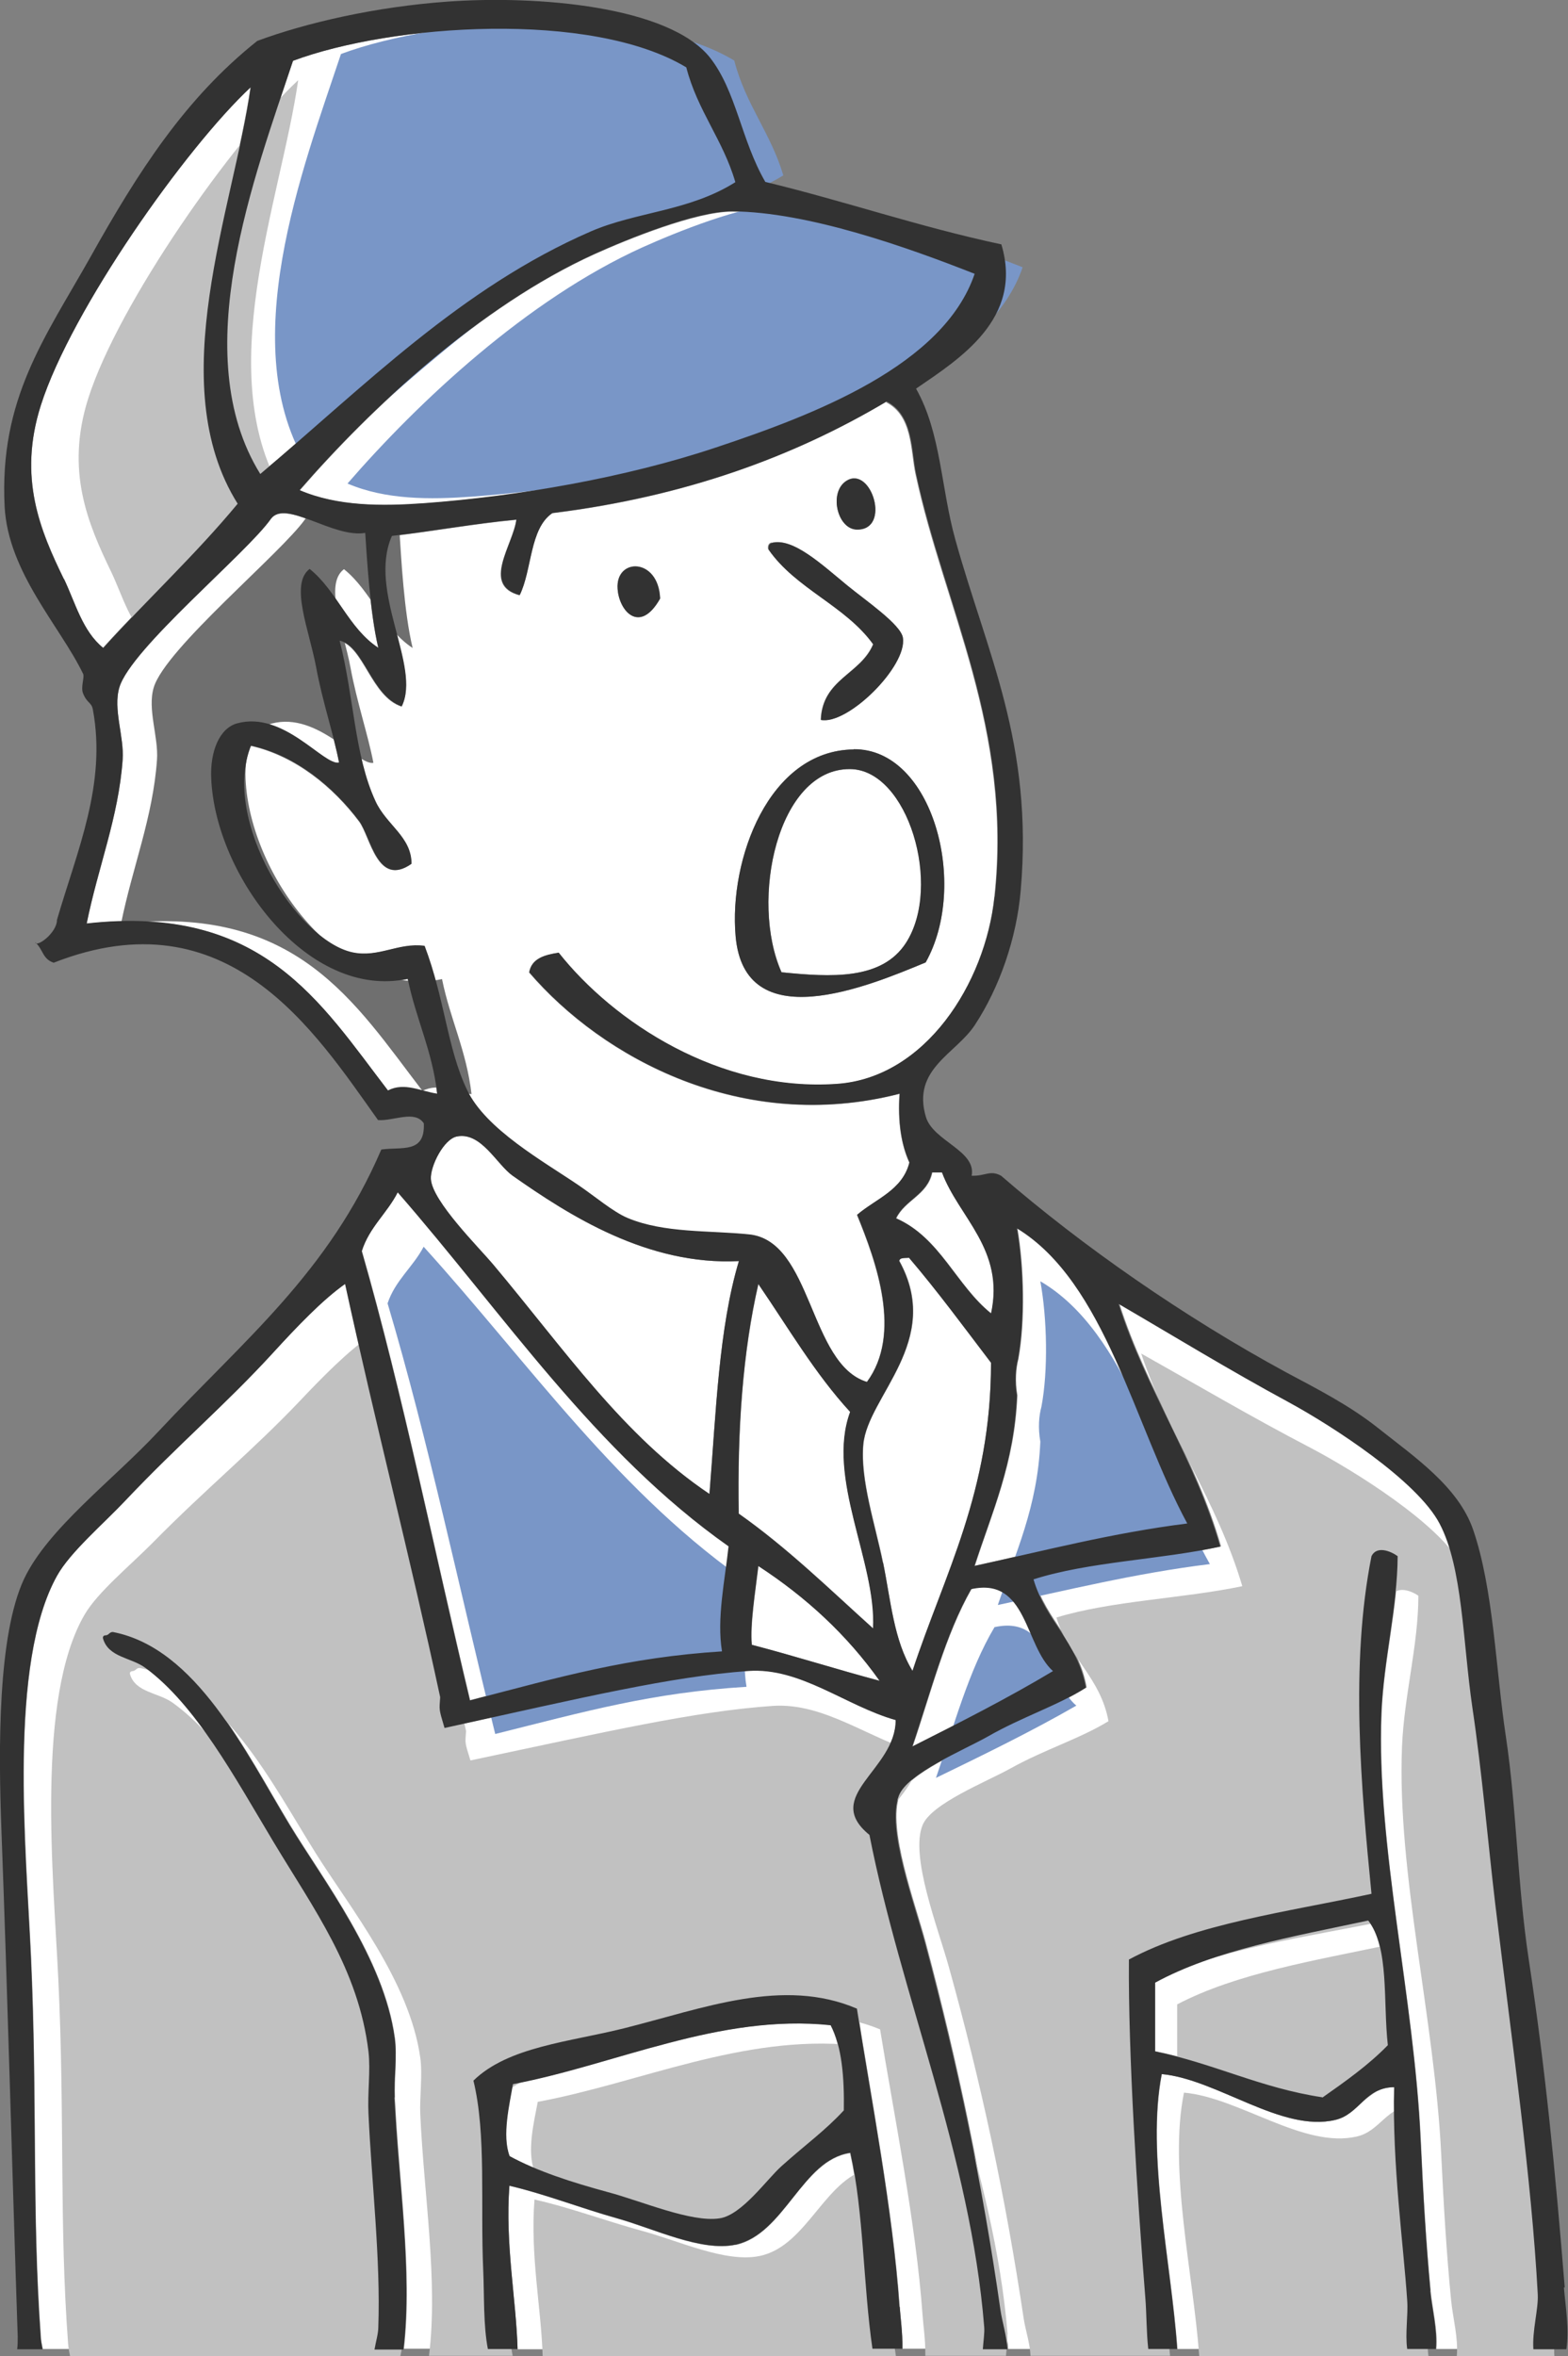 <?xml version="1.0" encoding="UTF-8"?><svg id="_レイヤー_2" xmlns="http://www.w3.org/2000/svg" viewBox="0 0 57.53 86.39"><rect x="0" y="0" width="57.53" height="86.39" fill="#808080" stroke="none"/><defs><style>.cls-1{fill:#fff;}.cls-2{fill:#c1c1c1;}.cls-3{fill:#323232;}.cls-4{fill:#6f6f6f;}.cls-5{fill:#7996c7;}</style></defs><g id="_イラスト"><g><path class="cls-1" d="M31.2,28.2c-2.67-.03-3.7,4.82-2.52,7.45,1.8,.18,3.68,.3,4.57-1.08,1.34-2.09,.07-6.35-2.05-6.37Z"/><path class="cls-1" d="M26.99,82.31c-1.25,.27-2.98-.58-4.33-.96-1.39-.39-2.66-.9-3.97-1.2-.16,2.15,.25,4.17,.3,5.99h13.01c-.34-2.33-.32-5.01-.81-7.19-1.77,.25-2.4,2.98-4.21,3.37Z"/><path class="cls-1" d="M32.88,44.67c1.62,.71,2.2,2.45,3.49,3.49,.51-2.35-1.19-3.53-1.8-5.17h-.36c-.17,.83-1,1.01-1.32,1.68Z"/><path class="cls-1" d="M32.52,14.73c-3.42,2.03-7.41,3.49-12.26,4.09-.84,.57-.74,2.07-1.2,3.01-1.41-.37-.24-1.84-.12-2.77-1.57,.15-3.02,.42-4.57,.6-.9,2.03,1.09,4.79,.36,6.25-1.12-.37-1.39-2.21-2.28-2.41,.54,2.05,.54,4.21,1.32,5.89,.4,.87,1.32,1.29,1.32,2.29-1.26,.87-1.5-1-1.92-1.56-.94-1.25-2.33-2.4-3.97-2.77-1.11,2.73,1.68,7.15,3.73,7.58,.97,.2,1.68-.37,2.64-.24,.75,1.95,.83,3.77,1.56,5.29,.69,1.44,2.78,2.6,4.09,3.49,.59,.4,1.27,.98,1.8,1.2,1.34,.57,2.98,.46,4.45,.6,2.32,.23,2.2,4.76,4.33,5.41,1.3-1.76,.35-4.4-.36-6.13,.69-.59,1.67-.9,1.92-1.92-.3-.66-.43-1.5-.36-2.52-5.77,1.48-10.89-1.31-13.59-4.45,.09-.51,.56-.64,1.08-.72,2,2.53,5.9,5.12,10.22,4.81,3.23-.23,5.43-3.68,5.77-6.85,.67-6.18-1.84-10.61-2.89-15.51-.19-.87-.1-2.14-1.08-2.64Zm-1.44,2.88c.9-.52,1.62,1.83,.36,1.8-.73-.01-1.05-1.41-.36-1.8Zm-2.77,2.29c.77-.2,1.82,.78,2.77,1.56,.67,.55,1.97,1.44,2.04,1.92,.16,1.04-2.01,3.2-3.01,3.01,.06-1.5,1.46-1.66,1.92-2.77-1.02-1.42-2.85-2.04-3.85-3.49-.02-.14,.03-.21,.12-.24Zm-5.65,1.68c-.08-1.14,1.5-1.15,1.56,.36-.76,1.33-1.51,.45-1.56-.36Zm11.3,13.71c-2.16,.9-6.65,2.75-6.97-.96-.25-2.81,1.21-6.82,4.33-6.85,2.91-.04,4.24,4.99,2.64,7.82Z"/><path class="cls-1" d="M16.77,41.67c-.49,.09-.99,1.1-.96,1.56,.04,.81,1.79,2.53,2.28,3.13,2.63,3.13,4.77,6.29,7.94,8.42,.24-2.97,.34-6.07,1.08-8.54-3.34,.17-6.23-1.67-8.3-3.13-.59-.41-1.15-1.61-2.04-1.44Z"/><path class="cls-1" d="M42.38,72.69v2.52c2.16,.44,3.87,1.34,6.13,1.68,.85-.6,1.69-1.19,2.4-1.92-.18-1.59,.06-3.58-.72-4.57-2.77,.6-5.64,1.09-7.82,2.28Z"/><path class="cls-1" d="M56.45,84.11c-.24-4.29-.93-9.1-1.56-14.31-.28-2.28-.48-4.8-.84-7.21-.36-2.4-.35-5.11-1.2-6.73-.82-1.57-3.93-3.58-5.53-4.45-2.2-1.19-4.19-2.41-6.25-3.61,1.02,3.19,2.79,5.62,3.73,8.9-2.21,.48-4.82,.55-6.85,1.2,.44,1.52,1.63,2.3,1.92,3.97-1.05,.67-2.34,1.08-3.61,1.8-.91,.52-2.92,1.34-3.25,2.16-.47,1.19,.57,3.94,.96,5.41,1.18,4.42,2.09,8.78,2.77,13.47,.06,.42,.23,.94,.25,1.42h5.15c-.07-.62-.06-1.31-.11-1.9-.31-3.79-.63-8.94-.6-12.38,2.45-1.32,5.8-1.73,8.9-2.41-.38-3.86-.79-8.42,0-12.38,.2-.39,.71-.19,.96,0,0,1.89-.52,3.79-.6,5.77-.19,4.87,1.2,10.38,1.44,15.63,.09,1.94,.19,3.71,.36,5.53,.06,.67,.27,1.44,.21,2.14h3.6c-.04-.68,.19-1.48,.16-2.02Z"/><path class="cls-1" d="M51.64,84.35c-.14-2.09-.55-4.96-.48-7.82-1.07,0-1.27,.99-2.16,1.2-1.97,.47-4.33-1.49-6.37-1.68-.57,2.93,.35,6.93,.57,10.08h8.45c-.08-.57,.04-1.26,0-1.78Z"/><path class="cls-1" d="M21.82,9.32c-4.22,1.91-8.21,5.65-10.82,8.66,1.4,.6,3.02,.59,4.57,.48,3.42-.25,7.38-.93,10.7-2.04,3.61-1.21,8.36-3.02,9.5-6.37-2.46-.97-6.11-2.27-8.9-2.29-1.33,0-3.83,1.01-5.05,1.56Z"/><path class="cls-1" d="M18.81,76.42c-.13,.73-.41,1.89-.12,2.64,1.01,.55,2.28,.97,3.61,1.32,1.21,.32,3.05,1.12,4.09,.96,.82-.12,1.74-1.43,2.28-1.92,.88-.78,1.61-1.31,2.28-2.04,.02-1.22-.07-2.34-.48-3.13-4.1-.42-7.91,1.45-11.66,2.16Z"/><path class="cls-1" d="M9.55,17.38c3.8-3.18,7.37-6.82,12.14-8.9,1.67-.73,3.59-.74,5.29-1.8-.46-1.55-1.39-2.61-1.8-4.21-3.49-2.1-10.81-1.59-14.43-.24-1.4,4.2-3.94,10.75-1.2,15.15Z"/><path class="cls-1" d="M36.12,85.31c-.5-6.27-3.05-12.16-4.21-18.04-1.76-1.43,.97-2.38,.96-4.21-1.82-.51-3.49-1.95-5.41-1.8-2.88,.21-6.01,.96-11.14,2.09-.22-.74-.19-.64-.16-1.13-1.09-5.12-2.38-10.05-3.49-15.15-.84,.6-1.77,1.57-2.64,2.52-1.72,1.88-3.49,3.38-5.41,5.41-.84,.89-2.04,1.9-2.52,2.77-1.8,3.22-1.14,10-.96,13.95,.24,5.25,.03,9.37,.36,13.95,0,.15,.04,.3,.07,.46H13.75c.05-.29,.13-.58,.14-.82,.09-2.47-.25-5.37-.36-7.82-.04-.77,.08-1.58,0-2.28-.36-3.02-2.02-5.24-3.49-7.7-1.44-2.41-2.84-5-4.69-6.37-.52-.39-1.37-.38-1.56-1.08-.02-.1,.05-.11,.12-.12,.1-.02,.12-.12,.24-.12,3.06,.6,4.87,4.42,6.49,7.09,1.24,2.05,3.45,4.89,3.85,7.81,.09,.65-.03,1.55,0,2.16,.13,3.05,.66,6.37,.33,9.24h3.09c-.17-.86-.13-1.95-.17-2.87-.11-2.45,.12-5-.36-6.97,1.28-1.25,3.54-1.42,5.53-1.92,2.91-.73,5.82-1.88,8.54-.72,.49,3.16,1.32,7.42,1.56,10.94,.02,.33,.11,.95,.1,1.54h2.97c.02-.3,.07-.61,.05-.82Z"/><path class="cls-1" d="M35.65,58.26c-.96,1.68-1.49,3.8-2.16,5.77,1.76-.88,3.52-1.77,5.17-2.77-1.06-.93-.94-3.46-3.01-3.01Z"/><path class="cls-1" d="M31.2,51.77c-1.29-1.4-2.27-3.1-3.37-4.69-.57,2.48-.78,5.32-.72,8.42,1.79,1.26,3.33,2.77,4.93,4.21,.13-2.42-1.73-5.52-.84-7.94Z"/><path class="cls-1" d="M36.37,49.96c-.99-1.3-1.96-2.61-3.01-3.85-.14,.02-.34-.02-.36,.12,1.62,2.94-1.16,4.96-1.32,6.73-.12,1.29,.44,2.95,.72,4.33,.28,1.36,.39,2.85,1.08,3.97,1.17-3.56,2.89-6.57,2.88-11.3Z"/><path class="cls-1" d="M27.83,57.42c-.11,.93-.31,2.14-.24,2.89,1.59,.42,3.11,.9,4.69,1.32-1.2-1.69-2.7-3.07-4.45-4.21Z"/><path class="cls-1" d="M37.33,45.03c.25,1.43,.29,3.42,.04,4.79-.09,.35-.13,.81-.04,1.34-.1,2.5-.93,4.28-1.56,6.25,2.57-.56,5.04-1.21,7.82-1.56-1.95-3.6-3-8.84-6.25-10.82Z"/><path class="cls-1" d="M8.71,18.46c-2.77-4.41-.15-10.84,.48-15.27C6.82,5.41,2.62,11.34,1.5,14.85c-.85,2.67-.01,4.61,.84,6.37,.42,.88,.68,1.91,1.44,2.53,1.62-1.79,3.39-3.43,4.93-5.29Z"/><path class="cls-1" d="M14.6,43.71c-.39,.77-1.05,1.28-1.32,2.16,1.52,5.3,2.65,10.97,3.97,16.47,3.34-.87,5.79-1.59,9.26-1.8-.2-1.2,.11-2.61,.24-3.85-4.91-3.46-8.24-8.51-12.14-12.98Z"/><path class="cls-2" d="M27.87,82.72c-1.24,.26-2.97-.56-4.31-.92-1.39-.38-2.65-.86-3.95-1.15-.16,2.06,.25,4,.3,5.74h12.96c-.34-2.23-.32-4.81-.81-6.9-1.77,.24-2.39,2.86-4.19,3.23Z"/><path class="cls-2" d="M43.19,73.5v2.42c2.15,.42,3.85,1.28,6.1,1.61,.84-.57,1.68-1.14,2.39-1.84-.18-1.52,.06-3.44-.72-4.38-2.75,.58-5.61,1.05-7.78,2.19Z"/><path class="cls-2" d="M57.2,84.45c-.23-4.11-.93-8.72-1.56-13.72-.27-2.18-.48-4.6-.84-6.92-.36-2.3-.35-4.9-1.2-6.45-.82-1.5-3.91-3.43-5.51-4.27-2.19-1.14-4.17-2.31-6.22-3.46,1.02,3.05,2.78,5.39,3.71,8.53-2.2,.46-4.8,.53-6.82,1.15,.44,1.46,1.62,2.2,1.91,3.8-1.04,.64-2.33,1.03-3.59,1.73-.9,.5-2.91,1.29-3.23,2.08-.47,1.14,.57,3.78,.96,5.19,1.18,4.23,2.08,8.42,2.75,12.91,.06,.4,.23,.9,.25,1.36h5.12c-.07-.59-.06-1.25-.11-1.82-.3-3.63-.62-8.57-.6-11.87,2.44-1.26,5.77-1.66,8.86-2.31-.38-3.7-.79-8.07,0-11.87,.19-.37,.7-.18,.96,0,0,1.81-.52,3.64-.6,5.53-.19,4.67,1.2,9.96,1.44,14.99,.09,1.86,.19,3.55,.36,5.3,.06,.64,.27,1.38,.21,2.06h3.58c-.05-.65,.19-1.42,.16-1.94Z"/><path class="cls-2" d="M52.41,84.68c-.14-2-.55-4.75-.48-7.49-1.06,.01-1.27,.95-2.15,1.15-1.96,.45-4.31-1.43-6.34-1.61-.57,2.81,.34,6.64,.56,9.66h8.41c-.08-.55,.04-1.21,0-1.71Z"/><path class="cls-2" d="M19.73,77.07c-.13,.7-.41,1.81-.12,2.54,1.01,.53,2.26,.93,3.59,1.27,1.21,.31,3.03,1.07,4.07,.92,.82-.12,1.73-1.38,2.27-1.85,.87-.75,1.6-1.25,2.27-1.96,.02-1.17-.07-2.24-.48-3-4.08-.4-7.87,1.39-11.61,2.08Z"/><path class="cls-2" d="M36.97,85.6c-.49-6.01-3.04-11.66-4.19-17.29-1.75-1.37,.97-2.28,.96-4.03-1.81-.49-3.48-1.86-5.39-1.73-2.86,.2-5.98,.92-11.09,2-.22-.71-.19-.61-.16-1.08-1.09-4.91-2.37-9.63-3.47-14.52-.84,.57-1.76,1.5-2.63,2.42-1.72,1.81-3.47,3.24-5.39,5.19-.84,.85-2.03,1.82-2.51,2.65-1.79,3.08-1.14,9.59-.96,13.37,.24,5.03,.03,8.99,.36,13.37,.01,.14,.04,.29,.07,.44H14.69c.05-.28,.13-.56,.14-.79,.09-2.37-.25-5.14-.36-7.49-.03-.74,.08-1.52,0-2.19-.36-2.89-2.01-5.03-3.47-7.38-1.43-2.31-2.83-4.79-4.67-6.11-.52-.37-1.36-.37-1.56-1.04-.02-.1,.05-.11,.12-.12,.1-.02,.12-.12,.24-.11,3.05,.58,4.85,4.24,6.46,6.8,1.23,1.96,3.44,4.69,3.83,7.49,.09,.63-.03,1.48,0,2.07,.13,2.93,.66,6.11,.32,8.86h3.07c-.17-.83-.13-1.87-.17-2.75-.11-2.35,.12-4.79-.36-6.69,1.27-1.2,3.52-1.36,5.51-1.84,2.9-.7,5.79-1.81,8.5-.69,.49,3.03,1.32,7.11,1.56,10.49,.02,.32,.11,.91,.1,1.48h2.96c.02-.29,.07-.59,.05-.79Z"/><path class="cls-5" d="M36.49,59.66c-.96,1.61-1.49,3.64-2.15,5.53,1.75-.85,3.5-1.7,5.15-2.65-1.05-.89-.94-3.32-2.99-2.88Z"/><path class="cls-5" d="M38.17,46.98c.25,1.37,.29,3.28,.04,4.6-.09,.33-.13,.77-.04,1.28-.1,2.4-.92,4.11-1.56,5.99,2.55-.54,5.02-1.16,7.78-1.5-1.94-3.46-2.99-8.48-6.22-10.37Z"/><path class="cls-5" d="M15.54,45.72c-.39,.74-1.04,1.23-1.32,2.07,1.51,5.08,2.64,10.52,3.95,15.79,3.32-.83,5.76-1.52,9.22-1.73-.2-1.15,.11-2.51,.24-3.69-4.89-3.32-8.2-8.16-12.09-12.45Z"/><path class="cls-1" d="M14.96,35.9c-3.64,.77-7.05-3.77-7.21-7.33-.05-1.02,.31-1.87,.96-2.04,1.71-.45,3.17,1.56,3.73,1.44-.19-1-.61-2.24-.84-3.49-.25-1.35-.98-3.05-.24-3.61,1,.8,1.43,2.18,2.52,2.89-.32-1.32-.42-3.33-.48-4.21-1.18,.19-2.93-1.25-3.46-.52-.88,1.25-5.14,4.76-5.56,6.18-.24,.8,.18,1.81,.12,2.65-.15,2.12-.9,3.93-1.32,6.01,6.45-.72,8.57,2.89,11.06,6.13,.61-.31,1.23,.04,1.8,.12-.18-1.58-.78-2.74-1.08-4.21Z"/><path class="cls-5" d="M23.57,9.07c-4.22,1.91-8.21,5.65-10.82,8.66,1.4,.6,3.02,.59,4.57,.48,3.42-.25,7.38-.93,10.7-2.04,3.61-1.21,8.36-3.02,9.5-6.37-2.46-.97-6.11-2.27-8.9-2.29-1.33,0-3.83,1.01-5.05,1.56Z"/><path class="cls-5" d="M11.31,17.13c3.8-3.18,7.37-6.82,12.14-8.9,1.67-.73,3.59-.74,5.29-1.8-.46-1.55-1.39-2.61-1.8-4.21-3.49-2.1-10.81-1.59-14.43-.24-1.4,4.2-3.94,10.75-1.2,15.15Z"/><path class="cls-2" d="M10.46,18.21c-2.77-4.41-.15-10.84,.48-15.27-2.38,2.22-6.58,8.15-7.7,11.66-.85,2.67-.01,4.61,.84,6.37,.42,.88,.68,1.91,1.44,2.53,1.62-1.79,3.39-3.43,4.93-5.29Z"/><path class="cls-4" d="M16.22,35.9c-3.64,.77-7.05-3.77-7.21-7.33-.05-1.02,.31-1.87,.96-2.04,1.71-.45,3.17,1.56,3.73,1.44-.19-1-.61-2.24-.84-3.49-.25-1.35-.98-3.05-.24-3.61,1,.8,1.43,2.18,2.52,2.89-.32-1.32-.42-3.33-.48-4.21-1.18,.19-2.93-1.25-3.46-.52-.88,1.25-5.14,4.76-5.56,6.18-.24,.8,.18,1.81,.12,2.65-.15,2.12-.9,3.93-1.32,6.01,6.45-.72,8.57,2.89,11.06,6.13,.61-.31,1.23,.04,1.8,.12-.18-1.58-.78-2.74-1.08-4.21Z"/><path class="cls-3" d="M57.41,83.87c-.35-4.31-.71-8.02-1.32-12.02-.42-2.77-.44-5.52-.84-8.18-.37-2.44-.45-5.39-1.2-7.58-.55-1.59-2.17-2.68-3.49-3.73-1.06-.84-2.23-1.43-3.37-2.04-3.76-2.04-7.48-4.63-10.46-7.21-.41-.22-.58,.02-1.08,0,.18-.92-1.42-1.27-1.68-2.16-.52-1.76,1.11-2.31,1.8-3.37,.9-1.37,1.53-3.17,1.68-4.93,.47-5.4-1.24-8.69-2.4-12.87-.53-1.9-.52-3.9-1.44-5.53,1.59-1.09,3.95-2.56,3.13-5.29-3.01-.64-5.72-1.58-8.66-2.29-.89-1.53-1.06-3.33-2.04-4.57C24.52,.22,19.71-.18,16.41,.06c-2.63,.19-5.16,.77-6.97,1.44-2.64,2.1-4.37,4.79-6.13,7.94C1.64,12.4-.03,14.63,.17,18.58c.13,2.42,2.05,4.4,2.88,6.13,.06,.12-.1,.49,0,.72,.15,.37,.31,.31,.36,.6,.5,2.73-.57,5.13-1.32,7.7,0,.48-.76,1.03-.8,.82,.3,.26,.26,.61,.68,.75,6.4-2.51,9.59,2.53,11.9,5.77,.58,.04,1.35-.38,1.68,.12,.05,1.12-.81,.85-1.56,.96-1.94,4.52-5.04,6.98-8.18,10.34-1.67,1.79-4.05,3.55-4.93,5.41C-.08,59.96-.06,64.08,.05,67.04c.23,6.13,.39,12.41,.6,18.64,0,.16,0,.31-.02,.46h.93c-.03-.16-.06-.31-.07-.46-.33-4.57-.12-8.7-.36-13.95-.18-3.94-.84-10.73,.96-13.95,.49-.87,1.68-1.88,2.52-2.77,1.92-2.03,3.69-3.53,5.41-5.41,.88-.96,1.8-1.93,2.64-2.52,1.11,5.1,2.39,10.03,3.49,15.15-.03,.49-.06,.39,.16,1.13,5.14-1.13,8.27-1.88,11.14-2.09,1.92-.14,3.59,1.29,5.41,1.8,.01,1.83-2.72,2.78-.96,4.21,1.15,5.87,3.71,11.77,4.21,18.04,.02,.21-.03,.52-.05,.82h.9c-.02-.48-.19-1.01-.25-1.42-.67-4.69-1.59-9.05-2.77-13.47-.39-1.47-1.43-4.22-.96-5.41,.32-.82,2.34-1.65,3.25-2.16,1.27-.73,2.56-1.13,3.61-1.8-.3-1.67-1.48-2.45-1.92-3.97,2.03-.65,4.65-.72,6.85-1.2-.94-3.27-2.71-5.71-3.73-8.9,2.06,1.2,4.05,2.42,6.25,3.61,1.6,.87,4.71,2.88,5.53,4.45,.85,1.62,.85,4.34,1.2,6.73,.36,2.41,.57,4.94,.84,7.21,.63,5.21,1.33,10.02,1.56,14.31,.03,.54-.21,1.35-.16,2.02h1.21c.11-.74-.03-1.56-.09-2.26Zm-23.21-40.88h.36c.61,1.64,2.31,2.82,1.8,5.17-1.29-1.03-1.87-2.78-3.49-3.49,.33-.68,1.15-.86,1.32-1.68Zm2.29-10.1c-.34,3.18-2.54,6.62-5.77,6.85-4.32,.31-8.22-2.28-10.22-4.81-.52,.08-.99,.21-1.08,.72,2.69,3.14,7.82,5.93,13.59,4.45-.07,1.03,.06,1.87,.36,2.52-.26,1.02-1.23,1.33-1.92,1.92,.71,1.74,1.66,4.37,.36,6.13-2.13-.65-2-5.18-4.33-5.41-1.47-.15-3.11-.04-4.45-.6-.53-.22-1.21-.8-1.8-1.2-1.31-.89-3.4-2.05-4.09-3.49-.73-1.52-.82-3.34-1.56-5.29-.96-.13-1.68,.44-2.64,.24-2.05-.43-4.83-4.85-3.73-7.58,1.64,.36,3.02,1.51,3.97,2.77,.43,.57,.67,2.44,1.92,1.56,0-.99-.92-1.42-1.32-2.29-.78-1.68-.79-3.84-1.32-5.89,.9,.2,1.16,2.03,2.28,2.41,.73-1.46-1.26-4.22-.36-6.25,1.55-.18,2.99-.45,4.57-.6-.12,.93-1.28,2.39,.12,2.77,.46-.94,.36-2.44,1.2-3.01,4.85-.6,8.85-2.06,12.26-4.09,.98,.5,.9,1.78,1.08,2.64,1.05,4.9,3.55,9.33,2.89,15.51Zm-9.38,13.35c-.74,2.46-.84,5.57-1.08,8.54-3.17-2.13-5.31-5.29-7.94-8.42-.5-.59-2.24-2.32-2.28-3.13-.03-.46,.47-1.47,.96-1.56,.89-.17,1.46,1.03,2.04,1.44,2.07,1.45,4.95,3.3,8.3,3.13ZM35.76,10.04c-1.14,3.36-5.89,5.17-9.5,6.37-3.32,1.11-7.29,1.79-10.7,2.04-1.55,.11-3.17,.12-4.57-.48,2.61-3,6.6-6.74,10.82-8.66,1.22-.55,3.72-1.57,5.05-1.56,2.79,.02,6.44,1.32,8.9,2.29ZM10.75,2.23c3.62-1.35,10.94-1.86,14.43,.24,.41,1.59,1.35,2.66,1.8,4.21-1.7,1.07-3.62,1.08-5.29,1.8-4.78,2.07-8.35,5.71-12.14,8.9-2.73-4.4-.19-10.95,1.2-15.15ZM2.34,21.23c-.86-1.76-1.69-3.7-.84-6.37,1.12-3.51,5.32-9.44,7.7-11.66-.63,4.43-3.25,10.86-.48,15.27-1.54,1.86-3.31,3.5-4.93,5.29-.76-.61-1.02-1.65-1.44-2.53Zm11.9,18.76c-2.49-3.24-4.61-6.85-11.06-6.13,.42-2.08,1.17-3.9,1.32-6.01,.06-.84-.36-1.85-.12-2.65,.42-1.42,4.68-4.92,5.56-6.18,.54-.72,2.28,.72,3.46,.52,.06,.88,.17,2.89,.48,4.21-1.09-.71-1.52-2.09-2.52-2.89-.74,.56-.01,2.26,.24,3.61,.23,1.25,.65,2.49,.84,3.49-.56,.12-2.02-1.9-3.73-1.44-.65,.17-1.01,1.02-.96,2.04,.16,3.57,3.57,8.11,7.21,7.33,.3,1.47,.9,2.63,1.08,4.21-.58-.08-1.2-.43-1.8-.12Zm12.26,20.56c-3.47,.22-5.92,.93-9.26,1.8-1.32-5.5-2.45-11.18-3.97-16.47,.28-.88,.93-1.39,1.32-2.16,3.9,4.47,7.23,9.52,12.14,12.98-.13,1.23-.44,2.65-.24,3.85Zm.6-5.05c-.05-3.1,.15-5.94,.72-8.42,1.09,1.59,2.08,3.29,3.37,4.69-.89,2.41,.97,5.52,.84,7.94-1.6-1.44-3.14-2.95-4.93-4.21Zm.48,4.81c-.07-.75,.13-1.95,.24-2.89,1.75,1.14,3.25,2.52,4.45,4.21-1.58-.42-3.1-.91-4.69-1.32Zm4.81-3.01c-.28-1.38-.84-3.04-.72-4.33,.16-1.78,2.94-3.8,1.32-6.73,.02-.14,.22-.1,.36-.12,1.05,1.23,2.02,2.55,3.01,3.85,0,4.74-1.71,7.75-2.88,11.3-.69-1.12-.8-2.6-1.08-3.97Zm6.25,3.97c-1.65,.99-3.41,1.88-5.17,2.77,.67-1.97,1.2-4.09,2.16-5.77,2.07-.46,1.95,2.07,3.01,3.01Zm4.93-5.41c-2.78,.35-5.25,1-7.82,1.56,.64-1.97,1.46-3.75,1.56-6.25-.09-.53-.05-.99,.04-1.34,.25-1.38,.21-3.37-.04-4.79,3.25,1.98,4.3,7.22,6.25,10.82Z"/><path class="cls-3" d="M31.44,19.42c1.26,.02,.54-2.32-.36-1.8-.69,.4-.37,1.79,.36,1.8Z"/><path class="cls-3" d="M32.04,23.63c-.46,1.1-1.86,1.26-1.92,2.77,.99,.19,3.17-1.97,3.01-3.01-.07-.49-1.37-1.37-2.04-1.92-.95-.78-1.99-1.76-2.77-1.56-.09,.03-.14,.1-.12,.24,1,1.45,2.83,2.06,3.85,3.49Z"/><path class="cls-3" d="M22.66,21.59c.05,.81,.81,1.69,1.56,.36-.06-1.51-1.64-1.5-1.56-.36Z"/><path class="cls-3" d="M31.32,27.48c-3.12,.04-4.58,4.05-4.33,6.85,.33,3.71,4.81,1.86,6.97,.96,1.6-2.83,.27-7.85-2.64-7.82Zm1.92,7.09c-.89,1.38-2.77,1.26-4.57,1.08-1.17-2.64-.14-7.48,2.52-7.45,2.12,.02,3.39,4.29,2.05,6.37Z"/><path class="cls-3" d="M52.48,83.99c-.17-1.82-.27-3.59-.36-5.53-.24-5.25-1.63-10.76-1.44-15.63,.08-1.98,.59-3.88,.6-5.77-.26-.19-.77-.39-.96,0-.79,3.97-.38,8.52,0,12.38-3.1,.67-6.45,1.09-8.9,2.41-.03,3.44,.3,8.6,.6,12.38,.05,.59,.04,1.29,.11,1.9h1.06c-.22-3.15-1.14-7.15-.57-10.08,2.04,.19,4.4,2.15,6.37,1.68,.89-.21,1.09-1.19,2.16-1.2-.07,2.86,.34,5.73,.48,7.82,.04,.52-.08,1.21,0,1.78h1.05c.06-.71-.14-1.47-.21-2.14Zm-3.97-7.09c-2.26-.34-3.97-1.24-6.13-1.68v-2.52c2.18-1.19,5.05-1.69,7.82-2.28,.78,.99,.54,2.98,.72,4.57-.71,.73-1.56,1.33-2.4,1.92Z"/><path class="cls-3" d="M14.48,76.9c-.03-.62,.09-1.51,0-2.16-.4-2.92-2.61-5.77-3.85-7.81-1.62-2.68-3.43-6.5-6.49-7.09-.12,0-.14,.1-.24,.12-.07,0-.14,.02-.12,.12,.2,.7,1.04,.69,1.56,1.08,1.85,1.37,3.25,3.97,4.69,6.37,1.47,2.45,3.13,4.68,3.49,7.7,.08,.7-.04,1.51,0,2.28,.11,2.45,.45,5.35,.36,7.82,0,.24-.09,.53-.14,.82h1.06c.34-2.87-.19-6.19-.33-9.24Z"/><path class="cls-3" d="M33,84.59c-.24-3.52-1.07-7.78-1.56-10.94-2.72-1.16-5.63-.01-8.54,.72-1.99,.5-4.25,.67-5.53,1.92,.48,1.97,.25,4.52,.36,6.97,.04,.91,0,2,.17,2.87h1.09c-.05-1.82-.46-3.84-.3-5.99,1.31,.31,2.58,.81,3.97,1.2,1.35,.38,3.08,1.23,4.33,.96,1.8-.39,2.43-3.11,4.21-3.37,.49,2.18,.47,4.86,.81,7.19h1.1c.01-.59-.08-1.21-.1-1.54Zm-2.04-7.21c-.68,.74-1.41,1.26-2.28,2.04-.55,.49-1.46,1.8-2.28,1.92-1.04,.16-2.88-.64-4.09-.96-1.33-.36-2.6-.77-3.61-1.32-.29-.76,0-1.91,.12-2.64,3.76-.71,7.57-2.59,11.66-2.16,.41,.79,.5,1.91,.48,3.13Z"/></g></g></svg>
